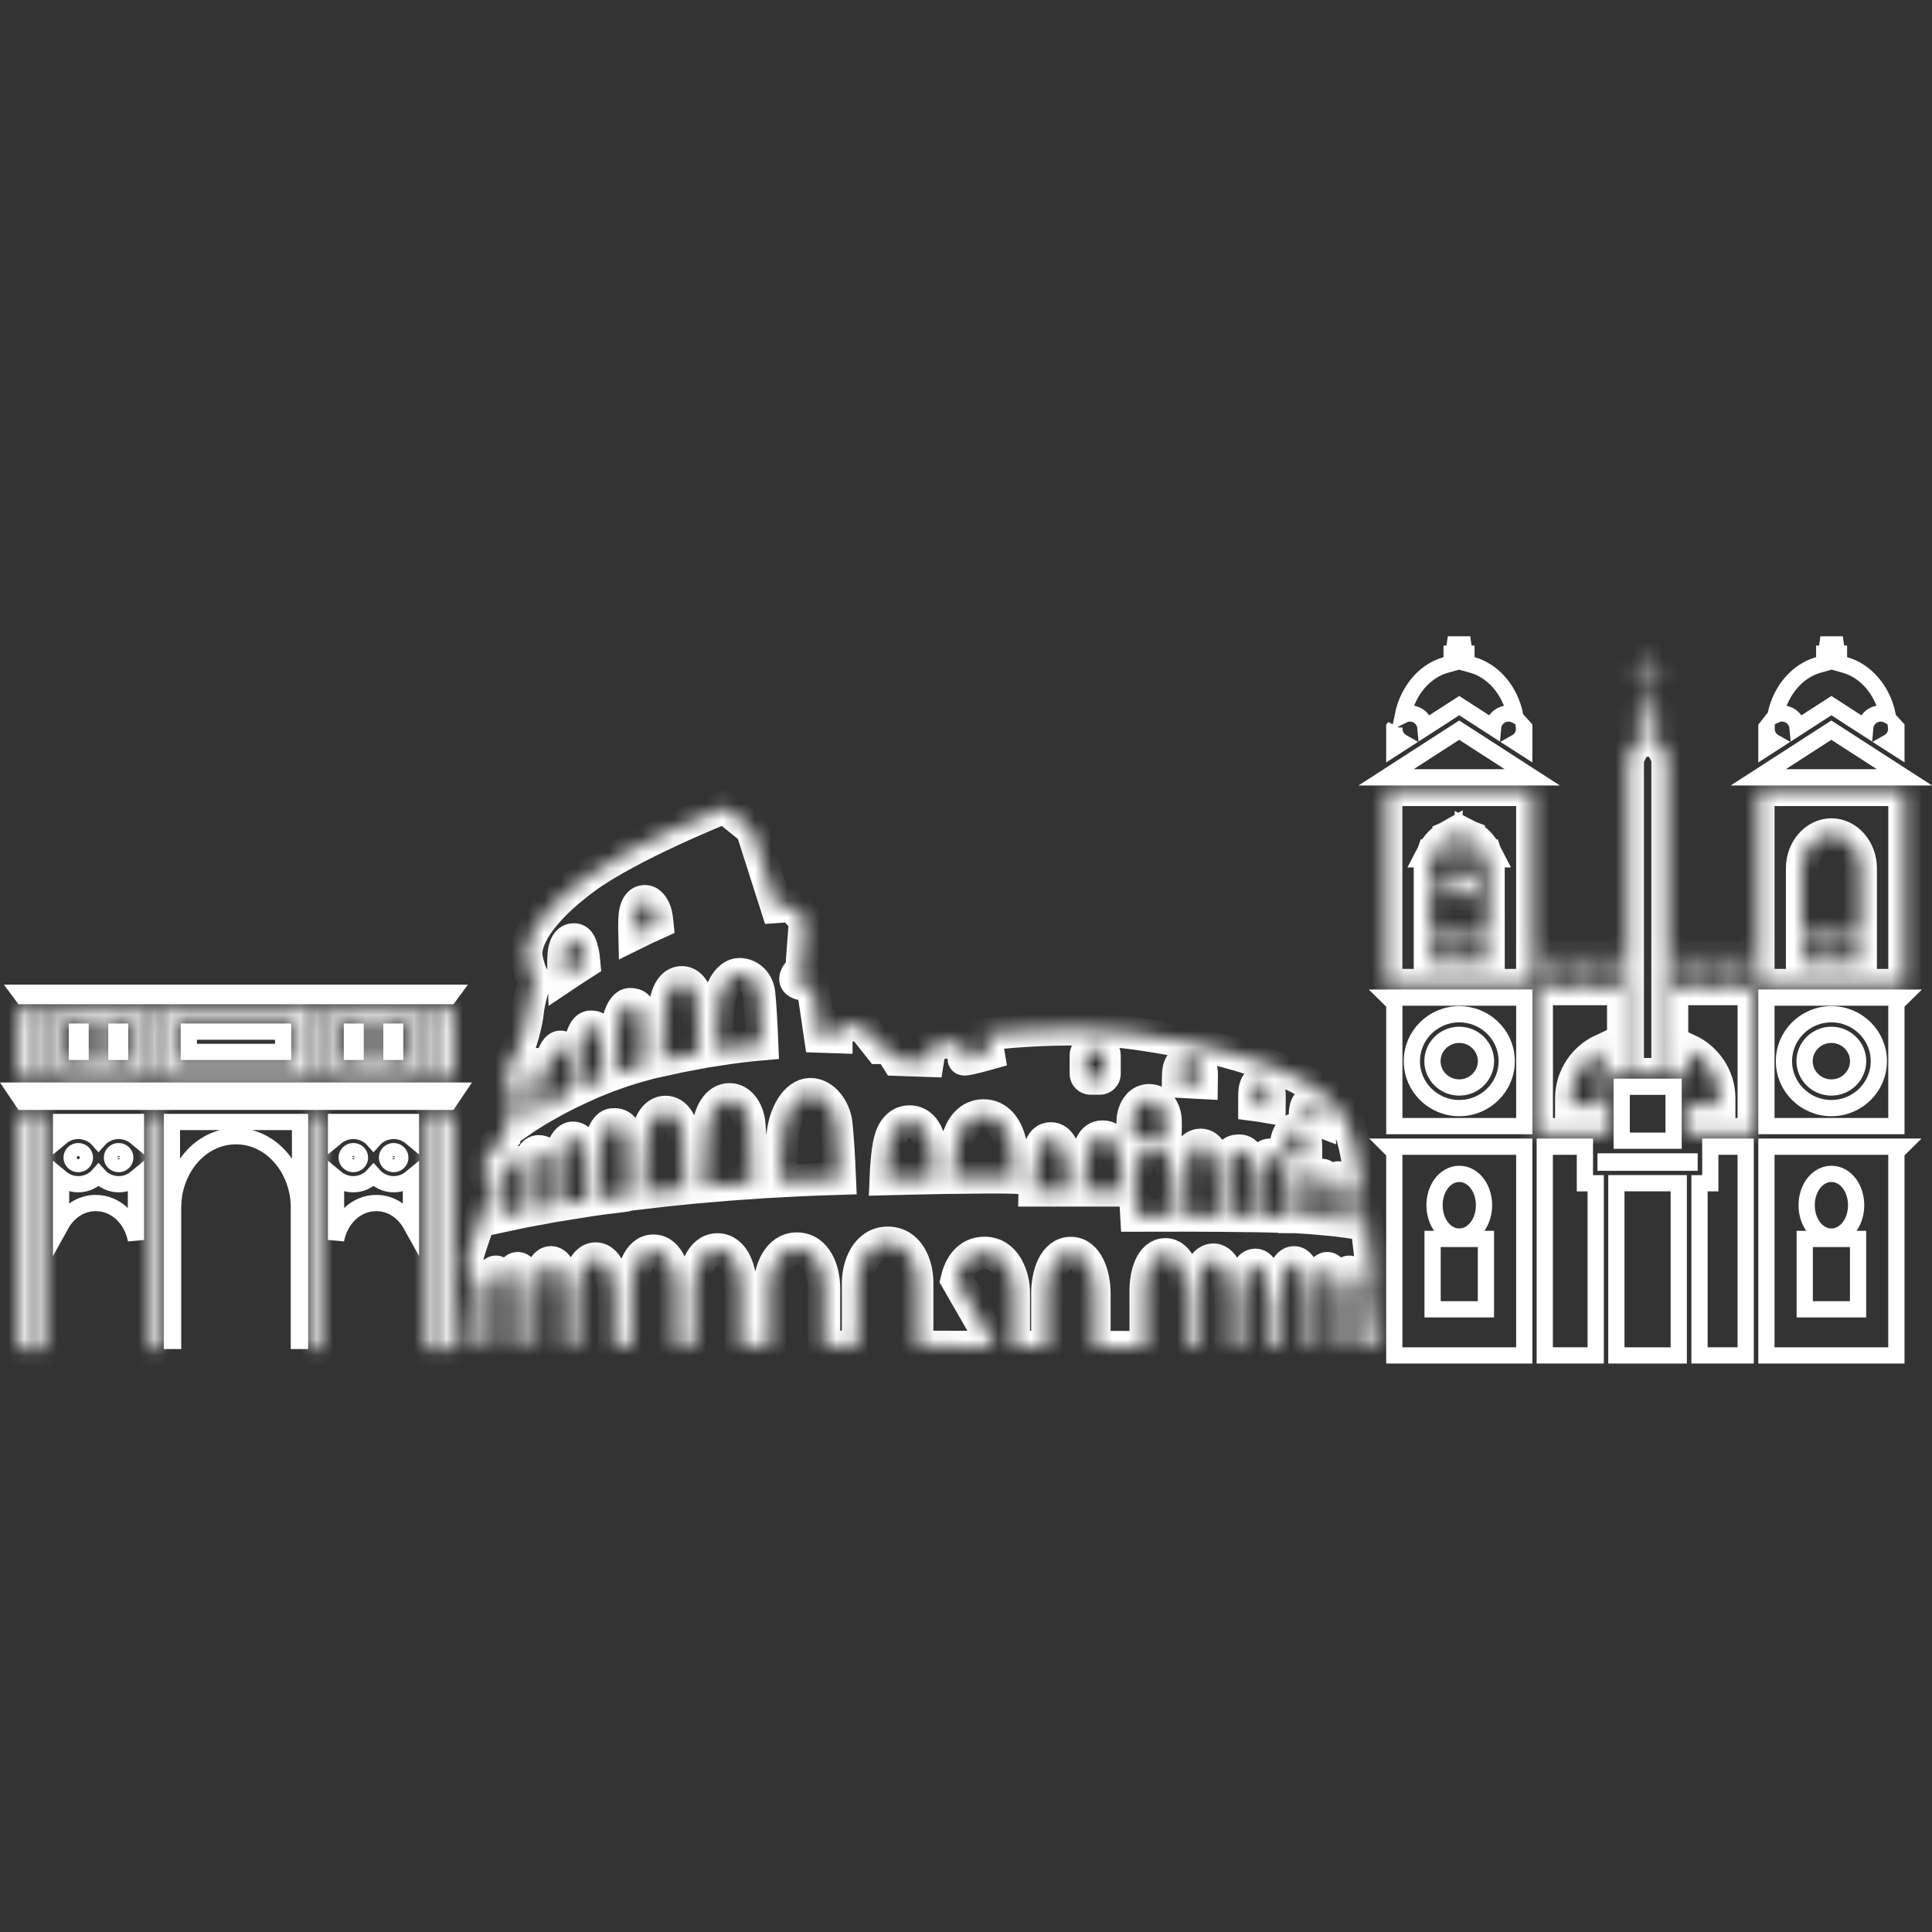 <svg width="119" height="119" viewBox="0 0 119 119" fill="none" xmlns="http://www.w3.org/2000/svg">
<rect x="0" y="0" width="119" height="119" fill="#333333" stroke="none"/>
<path d="M7.398 63.543V64.791H7.168V63.543H7.398Z" stroke="white"/>
<path d="M4.965 63.543V64.791H4.734V63.543H4.965Z" stroke="white"/>
<mask id="path-3-inside-1_3136_35442" fill="white">
<path d="M8.873 66.434V62.098H3.262V66.434H8.873ZM6.428 62.801H8.146V65.53H6.428V62.801ZM3.989 62.801H5.707V65.53H3.989V62.801Z"/>
</mask>
<path d="M8.873 66.434V67.434H9.873V66.434H8.873ZM8.873 62.098H9.873V61.098H8.873V62.098ZM3.262 62.098V61.098H2.262V62.098H3.262ZM3.262 66.434H2.262V67.434H3.262V66.434ZM6.428 62.801V61.801H5.428V62.801H6.428ZM8.146 62.801H9.146V61.801H8.146V62.801ZM8.146 65.53V66.53H9.146V65.53H8.146ZM6.428 65.53H5.428V66.53H6.428V65.53ZM3.989 62.801V61.801H2.989V62.801H3.989ZM5.707 62.801H6.707V61.801H5.707V62.801ZM5.707 65.53V66.53H6.707V65.53H5.707ZM3.989 65.53H2.989V66.53H3.989V65.53ZM8.873 66.434H9.873V62.098H8.873H7.873V66.434H8.873ZM8.873 62.098V61.098H3.262V62.098V63.098H8.873V62.098ZM3.262 62.098H2.262V66.434H3.262H4.262V62.098H3.262ZM3.262 66.434V67.434H8.873V66.434V65.434H3.262V66.434ZM6.428 62.801V63.801H8.146V62.801V61.801H6.428V62.801ZM8.146 62.801H7.146V65.53H8.146H9.146V62.801H8.146ZM8.146 65.53V64.53H6.428V65.53V66.53H8.146V65.53ZM6.428 65.53H7.428V62.801H6.428H5.428V65.53H6.428ZM3.989 62.801V63.801H5.707V62.801V61.801H3.989V62.801ZM5.707 62.801H4.707V65.53H5.707H6.707V62.801H5.707ZM5.707 65.53V64.53H3.989V65.53V66.53H5.707V65.53ZM3.989 65.53H4.989V62.801H3.989H2.989V65.53H3.989Z" fill="white" mask="url(#path-3-inside-1_3136_35442)"/>
<mask id="path-5-inside-2_3136_35442" fill="white">
<path d="M9.841 62.098H9.109V66.434H9.841V62.098Z"/>
</mask>
<path d="M9.109 62.098V61.098H8.109V62.098H9.109ZM9.841 62.098H10.841V61.098H9.841V62.098ZM9.841 66.434V67.434H10.841V66.434H9.841ZM9.109 66.434H8.109V67.434H9.109V66.434ZM9.109 62.098V63.098H9.841V62.098V61.098H9.109V62.098ZM9.841 62.098H8.841V66.434H9.841H10.841V62.098H9.841ZM9.841 66.434V65.434H9.109V66.434V67.434H9.841V66.434ZM9.109 66.434H10.109V62.098H9.109H8.109V66.434H9.109Z" fill="white" mask="url(#path-5-inside-2_3136_35442)"/>
<mask id="path-7-inside-3_3136_35442" fill="white">
<path d="M26.79 68.606H26.059V83.093H26.79V68.606Z"/>
</mask>
<path d="M26.059 68.606V67.606H25.059V68.606H26.059ZM26.79 68.606H27.79V67.606H26.79V68.606ZM26.79 83.093V84.093H27.79V83.093H26.79ZM26.059 83.093H25.059V84.093H26.059V83.093ZM26.059 68.606V69.606H26.79V68.606V67.606H26.059V68.606ZM26.79 68.606H25.79V83.093H26.79H27.79V68.606H26.79ZM26.79 83.093V82.093H26.059V83.093V84.093H26.79V83.093ZM26.059 83.093H27.059V68.606H26.059H25.059V83.093H26.059Z" fill="white" mask="url(#path-7-inside-3_3136_35442)"/>
<path d="M28.13 67.176L27.663 67.867H1.407L0.94 67.176H28.13Z" stroke="white"/>
<mask id="path-10-inside-4_3136_35442" fill="white">
<path d="M3.013 62.098H2.281V66.434H3.013V62.098Z"/>
</mask>
<path d="M2.281 62.098V61.098H1.281V62.098H2.281ZM3.013 62.098H4.013V61.098H3.013V62.098ZM3.013 66.434V67.434H4.013V66.434H3.013ZM2.281 66.434H1.281V67.434H2.281V66.434ZM2.281 62.098V63.098H3.013V62.098V61.098H2.281V62.098ZM3.013 62.098H2.013V66.434H3.013H4.013V62.098H3.013ZM3.013 66.434V65.434H2.281V66.434V67.434H3.013V66.434ZM2.281 66.434H3.281V62.098H2.281H1.281V66.434H2.281Z" fill="white" mask="url(#path-10-inside-4_3136_35442)"/>
<mask id="path-12-inside-5_3136_35442" fill="white">
<path d="M2.041 62.098H1.141V66.434H2.041V62.098Z"/>
</mask>
<path d="M1.141 62.098V61.098H0.141V62.098H1.141ZM2.041 62.098H3.041V61.098H2.041V62.098ZM2.041 66.434V67.434H3.041V66.434H2.041ZM1.141 66.434H0.141V67.434H1.141V66.434ZM1.141 62.098V63.098H2.041V62.098V61.098H1.141V62.098ZM2.041 62.098H1.041V66.434H2.041H3.041V62.098H2.041ZM2.041 66.434V65.434H1.141V66.434V67.434H2.041V66.434ZM1.141 66.434H2.141V62.098H1.141H0.141V66.434H1.141Z" fill="white" mask="url(#path-12-inside-5_3136_35442)"/>
<mask id="path-14-inside-6_3136_35442" fill="white">
<path d="M18.982 66.434V62.098H10.09V66.434H18.982ZM10.886 62.801H18.185V65.53H10.886V62.801Z"/>
</mask>
<path d="M18.982 66.434V67.434H19.982V66.434H18.982ZM18.982 62.098H19.982V61.098H18.982V62.098ZM10.09 62.098V61.098H9.09V62.098H10.09ZM10.09 66.434H9.09V67.434H10.09V66.434ZM10.886 62.801V61.801H9.886V62.801H10.886ZM18.185 62.801H19.185V61.801H18.185V62.801ZM18.185 65.53V66.53H19.185V65.53H18.185ZM10.886 65.53H9.886V66.53H10.886V65.53ZM18.982 66.434H19.982V62.098H18.982H17.982V66.434H18.982ZM18.982 62.098V61.098H10.09V62.098V63.098H18.982V62.098ZM10.09 62.098H9.09V66.434H10.09H11.09V62.098H10.09ZM10.09 66.434V67.434H18.982V66.434V65.434H10.09V66.434ZM10.886 62.801V63.801H18.185V62.801V61.801H10.886V62.801ZM18.185 62.801H17.185V65.53H18.185H19.185V62.801H18.185ZM18.185 65.53V64.53H10.886V65.53V66.53H18.185V65.53ZM10.886 65.53H11.886V62.801H10.886H9.886V65.53H10.886Z" fill="white" mask="url(#path-14-inside-6_3136_35442)"/>
<mask id="path-16-inside-7_3136_35442" fill="white">
<path d="M26.79 62.098H26.059V66.434H26.79V62.098Z"/>
</mask>
<path d="M26.059 62.098V61.098H25.059V62.098H26.059ZM26.79 62.098H27.79V61.098H26.79V62.098ZM26.79 66.434V67.434H27.79V66.434H26.79ZM26.059 66.434H25.059V67.434H26.059V66.434ZM26.059 62.098V63.098H26.79V62.098V61.098H26.059V62.098ZM26.79 62.098H25.79V66.434H26.79H27.79V62.098H26.79ZM26.79 66.434V65.434H26.059V66.434V67.434H26.79V66.434ZM26.059 66.434H27.059V62.098H26.059H25.059V66.434H26.059Z" fill="white" mask="url(#path-16-inside-7_3136_35442)"/>
<path d="M17.439 63.543V64.791H11.629V63.543H17.439Z" stroke="white"/>
<path d="M24.34 63.543V64.791H24.109V63.543H24.34Z" stroke="white"/>
<mask id="path-20-inside-8_3136_35442" fill="white">
<path d="M27.932 62.098H27.031V66.434H27.932V62.098Z"/>
</mask>
<path d="M27.031 62.098V61.098H26.031V62.098H27.031ZM27.932 62.098H28.932V61.098H27.932V62.098ZM27.932 66.434V67.434H28.932V66.434H27.932ZM27.031 66.434H26.031V67.434H27.031V66.434ZM27.031 62.098V63.098H27.932V62.098V61.098H27.031V62.098ZM27.932 62.098H26.932V66.434H27.932H28.932V62.098H27.932ZM27.932 66.434V65.434H27.031V66.434V67.434H27.932V66.434ZM27.031 66.434H28.031V62.098H27.031H26.031V66.434H27.031Z" fill="white" mask="url(#path-20-inside-8_3136_35442)"/>
<mask id="path-22-inside-9_3136_35442" fill="white">
<path d="M19.95 62.098H19.219V66.434H19.95V62.098Z"/>
</mask>
<path d="M19.219 62.098V61.098H18.219V62.098H19.219ZM19.95 62.098H20.95V61.098H19.95V62.098ZM19.95 66.434V67.434H20.95V66.434H19.95ZM19.219 66.434H18.219V67.434H19.219V66.434ZM19.219 62.098V63.098H19.95V62.098V61.098H19.219V62.098ZM19.95 62.098H18.95V66.434H19.95H20.95V62.098H19.95ZM19.95 66.434V65.434H19.219V66.434V67.434H19.95V66.434ZM19.219 66.434H20.219V62.098H19.219H18.219V66.434H19.219Z" fill="white" mask="url(#path-22-inside-9_3136_35442)"/>
<path d="M21.906 63.543V64.791H21.676V63.543H21.906Z" stroke="white"/>
<mask id="path-25-inside-10_3136_35442" fill="white">
<path d="M25.81 66.434V62.098H20.199V66.434H25.81ZM23.366 62.801H25.084V65.53H23.366V62.801ZM20.926 62.801H22.644V65.53H20.926V62.801Z"/>
</mask>
<path d="M25.81 66.434V67.434H26.81V66.434H25.81ZM25.81 62.098H26.81V61.098H25.81V62.098ZM20.199 62.098V61.098H19.199V62.098H20.199ZM20.199 66.434H19.199V67.434H20.199V66.434ZM23.366 62.801V61.801H22.366V62.801H23.366ZM25.084 62.801H26.084V61.801H25.084V62.801ZM25.084 65.53V66.53H26.084V65.53H25.084ZM23.366 65.53H22.366V66.53H23.366V65.53ZM20.926 62.801V61.801H19.926V62.801H20.926ZM22.644 62.801H23.644V61.801H22.644V62.801ZM22.644 65.53V66.53H23.644V65.53H22.644ZM20.926 65.53H19.926V66.53H20.926V65.53ZM25.81 66.434H26.81V62.098H25.81H24.81V66.434H25.81ZM25.81 62.098V61.098H20.199V62.098V63.098H25.81V62.098ZM20.199 62.098H19.199V66.434H20.199H21.199V62.098H20.199ZM20.199 66.434V67.434H25.81V66.434V65.434H20.199V66.434ZM23.366 62.801V63.801H25.084V62.801V61.801H23.366V62.801ZM25.084 62.801H24.084V65.53H25.084H26.084V62.801H25.084ZM25.084 65.53V64.53H23.366V65.53V66.53H25.084V65.53ZM23.366 65.53H24.366V62.801H23.366H22.366V65.53H23.366ZM20.926 62.801V63.801H22.644V62.801V61.801H20.926V62.801ZM22.644 62.801H21.644V65.53H22.644H23.644V62.801H22.644ZM22.644 65.53V64.53H20.926V65.53V66.53H22.644V65.53ZM20.926 65.53H21.926V62.801H20.926H19.926V65.53H20.926Z" fill="white" mask="url(#path-25-inside-10_3136_35442)"/>
<path d="M27.831 61.15L27.68 61.355H1.388L1.236 61.15H27.831Z" stroke="white"/>
<path d="M18.481 69.106V82.593H18.408V74.373C18.408 72.028 16.731 69.986 14.536 69.985C12.34 69.985 10.663 72.028 10.663 74.373V82.593H10.59V69.106H18.481Z" stroke="white"/>
<path d="M6.067 72.379C6.372 72.723 6.817 72.941 7.311 72.941C7.713 72.941 8.085 72.797 8.373 72.558V76.375C8.145 75.123 7.168 74.1 5.898 74.1C4.969 74.1 4.198 74.649 3.762 75.434V72.557C4.05 72.796 4.421 72.941 4.823 72.941C5.317 72.941 5.763 72.723 6.067 72.379ZM8.373 69.106V70.044C8.085 69.804 7.713 69.66 7.311 69.66C6.817 69.66 6.372 69.877 6.067 70.221C5.763 69.877 5.317 69.66 4.823 69.66C4.421 69.66 4.05 69.804 3.762 70.044V69.106H8.373Z" stroke="white"/>
<path d="M21.763 70.902C21.995 70.902 22.174 71.088 22.174 71.302L22.166 71.381C22.129 71.56 21.966 71.702 21.763 71.702C21.531 71.702 21.352 71.516 21.352 71.302C21.352 71.088 21.531 70.902 21.763 70.902Z" stroke="white"/>
<mask id="path-31-inside-11_3136_35442" fill="white">
<path d="M27.932 68.606H27.031V83.093H27.932V68.606Z"/>
</mask>
<path d="M27.031 68.606V67.606H26.031V68.606H27.031ZM27.932 68.606H28.932V67.606H27.932V68.606ZM27.932 83.093V84.093H28.932V83.093H27.932ZM27.031 83.093H26.031V84.093H27.031V83.093ZM27.031 68.606V69.606H27.932V68.606V67.606H27.031V68.606ZM27.932 68.606H26.932V83.093H27.932H28.932V68.606H27.932ZM27.932 83.093V82.093H27.031V83.093V84.093H27.932V83.093ZM27.031 83.093H28.031V68.606H27.031H26.031V83.093H27.031Z" fill="white" mask="url(#path-31-inside-11_3136_35442)"/>
<path d="M24.247 70.902C24.48 70.902 24.658 71.088 24.658 71.302L24.65 71.381C24.613 71.56 24.45 71.702 24.247 71.702C24.015 71.702 23.836 71.516 23.836 71.302C23.836 71.088 24.015 70.902 24.247 70.902Z" stroke="white"/>
<path d="M7.306 70.902C7.538 70.902 7.717 71.088 7.717 71.302L7.709 71.381C7.672 71.56 7.509 71.702 7.306 71.702C7.074 71.702 6.895 71.516 6.895 71.302C6.895 71.088 7.074 70.902 7.306 70.902Z" stroke="white"/>
<mask id="path-35-inside-12_3136_35442" fill="white">
<path d="M19.95 68.606H19.219V83.093H19.95V68.606Z"/>
</mask>
<path d="M19.219 68.606V67.606H18.219V68.606H19.219ZM19.95 68.606H20.95V67.606H19.95V68.606ZM19.95 83.093V84.093H20.95V83.093H19.95ZM19.219 83.093H18.219V84.093H19.219V83.093ZM19.219 68.606V69.606H19.95V68.606V67.606H19.219V68.606ZM19.95 68.606H18.95V83.093H19.95H20.95V68.606H19.95ZM19.95 83.093V82.093H19.219V83.093V84.093H19.95V83.093ZM19.219 83.093H20.219V68.606H19.219H18.219V83.093H19.219Z" fill="white" mask="url(#path-35-inside-12_3136_35442)"/>
<path d="M23.005 72.379C23.309 72.723 23.754 72.941 24.248 72.941C24.651 72.941 25.022 72.797 25.311 72.558V75.434C24.874 74.649 24.103 74.1 23.174 74.1C21.904 74.1 20.927 75.123 20.699 76.375V72.557C20.988 72.796 21.358 72.941 21.761 72.941C22.255 72.941 22.7 72.723 23.005 72.379ZM25.311 69.106V70.043C25.022 69.803 24.651 69.66 24.248 69.66C23.754 69.66 23.309 69.877 23.005 70.221C22.701 69.877 22.255 69.66 21.761 69.66C21.358 69.66 20.988 69.804 20.699 70.043V69.106H25.311Z" stroke="white"/>
<mask id="path-38-inside-13_3136_35442" fill="white">
<path d="M9.841 68.606H9.109V83.093H9.841V68.606Z"/>
</mask>
<path d="M9.109 68.606V67.606H8.109V68.606H9.109ZM9.841 68.606H10.841V67.606H9.841V68.606ZM9.841 83.093V84.093H10.841V83.093H9.841ZM9.109 83.093H8.109V84.093H9.109V83.093ZM9.109 68.606V69.606H9.841V68.606V67.606H9.109V68.606ZM9.841 68.606H8.841V83.093H9.841H10.841V68.606H9.841ZM9.841 83.093V82.093H9.109V83.093V84.093H9.841V83.093ZM9.109 83.093H10.109V68.606H9.109H8.109V83.093H9.109Z" fill="white" mask="url(#path-38-inside-13_3136_35442)"/>
<mask id="path-40-inside-14_3136_35442" fill="white">
<path d="M2.041 68.606H1.141V83.093H2.041V68.606Z"/>
</mask>
<path d="M1.141 68.606V67.606H0.141V68.606H1.141ZM2.041 68.606H3.041V67.606H2.041V68.606ZM2.041 83.093V84.093H3.041V83.093H2.041ZM1.141 83.093H0.141V84.093H1.141V83.093ZM1.141 68.606V69.606H2.041V68.606V67.606H1.141V68.606ZM2.041 68.606H1.041V83.093H2.041H3.041V68.606H2.041ZM2.041 83.093V82.093H1.141V83.093V84.093H2.041V83.093ZM1.141 83.093H2.141V68.606H1.141H0.141V83.093H1.141Z" fill="white" mask="url(#path-40-inside-14_3136_35442)"/>
<path d="M4.821 70.902C5.053 70.902 5.232 71.088 5.232 71.302C5.232 71.516 5.054 71.702 4.821 71.702C4.589 71.702 4.41 71.516 4.41 71.302C4.41 71.088 4.589 70.902 4.821 70.902Z" stroke="white"/>
<mask id="path-43-inside-15_3136_35442" fill="white">
<path d="M3.013 68.606H2.281V83.093H3.013V68.606Z"/>
</mask>
<path d="M2.281 68.606V67.606H1.281V68.606H2.281ZM3.013 68.606H4.013V67.606H3.013V68.606ZM3.013 83.093V84.093H4.013V83.093H3.013ZM2.281 83.093H1.281V84.093H2.281V83.093ZM2.281 68.606V69.606H3.013V68.606V67.606H2.281V68.606ZM3.013 68.606H2.013V83.093H3.013H4.013V68.606H3.013ZM3.013 83.093V82.093H2.281V83.093V84.093H3.013V83.093ZM2.281 83.093H3.281V68.606H2.281H1.281V83.093H2.281Z" fill="white" mask="url(#path-43-inside-15_3136_35442)"/>
<mask id="path-45-inside-16_3136_35442" fill="white">
<path d="M85.035 82.997C85.035 82.997 84.34 76.37 83.842 72.857C83.346 69.344 82.948 68.085 80.497 66.66C78.045 65.235 73.64 64.142 69.599 63.611C65.558 63.081 60.688 63.71 60.688 63.71L60.887 64.903C60.887 64.903 59.363 65.334 59.363 65.235C59.363 65.135 59.363 64.207 59.363 64.207C59.363 64.207 58.336 64.141 57.84 64.274C57.343 64.406 57.277 64.506 57.277 64.506L57.144 65.334L55.256 65.268L54.792 64.539H54.196L53.07 63.114L51.513 63.213V63.876L50.519 63.843L50.055 60.694C50.055 60.694 48.962 60.694 48.995 60.297C49.028 59.899 49.359 59.833 49.359 59.833L49.591 56.684L48.763 55.789L47.835 55.856L46.311 51.084L44.622 49.725C44.622 49.725 38.792 52.044 36.01 54.099C33.227 56.154 32.233 57.943 32.432 59.003C32.631 60.064 32.962 60.395 32.962 60.395C32.962 60.395 32.564 61.588 32.499 62.317C32.433 63.046 32.035 64.438 31.836 64.77C31.637 65.101 31.24 65.565 31.108 66.361C30.975 67.156 31.041 70.006 31.041 70.006C31.041 70.006 29.783 71.265 29.783 71.928C29.783 72.591 30.312 73.055 30.312 73.055C30.312 73.055 28.921 76.7 28.789 77.429C28.656 78.158 29.054 78.821 29.054 78.821L28.656 82.93L29.323 82.931C29.323 81.721 29.323 80.642 29.323 79.973C29.323 79.304 29.392 78.589 29.554 78.589C29.723 78.589 29.784 79.304 29.784 79.973C29.784 80.642 29.784 81.722 29.784 82.931L30.168 82.932C30.168 81.619 30.168 80.433 30.168 79.717C30.168 79.048 30.278 78.333 30.54 78.333C30.811 78.333 30.911 79.047 30.911 79.717C30.911 80.433 30.911 81.619 30.911 82.933L31.295 82.933C31.295 81.878 31.295 80.967 31.295 80.308C31.295 79.246 31.469 78.112 31.884 78.112C32.315 78.112 32.473 79.246 32.473 80.308C32.473 80.967 32.473 81.878 32.473 82.935L33.087 82.935C33.087 81.844 33.087 80.898 33.087 80.214C33.087 79.152 33.337 77.754 33.932 77.754C34.551 77.754 34.777 79.152 34.777 80.214C34.777 80.898 34.777 81.845 34.777 82.937L35.545 82.939C35.545 81.748 35.545 80.715 35.545 79.984C35.545 78.922 35.882 77.523 36.685 77.523C37.52 77.523 37.824 78.922 37.824 79.984C37.824 80.716 37.824 81.75 37.824 82.941L38.9 82.942C38.9 81.546 38.9 80.327 38.9 79.496C38.9 78.434 39.298 77.036 40.244 77.036C41.229 77.036 41.588 78.434 41.588 79.496C41.588 80.328 41.588 81.547 41.588 82.945L42.741 82.947C42.741 81.516 42.741 80.267 42.741 79.42C42.741 78.358 43.169 76.959 44.188 76.959C45.247 76.959 45.634 78.358 45.634 79.42C45.634 80.267 45.634 81.518 45.634 82.95L47.401 82.952C47.401 81.498 47.401 80.226 47.401 79.369C47.401 78.307 47.897 76.908 49.078 76.908C50.307 76.908 50.755 78.307 50.755 79.369C50.755 80.227 50.755 81.501 50.755 82.957L52.855 82.959C52.855 81.353 52.855 79.94 52.855 79.01C52.855 77.948 53.393 76.55 54.673 76.55C56.005 76.55 56.491 77.948 56.491 79.01C56.491 79.94 56.491 81.355 56.491 82.963L61.31 82.969L58.933 78.823C59.127 77.973 59.644 77.173 60.642 77.173C61.909 77.173 62.442 78.572 62.442 79.634C62.442 80.442 62.442 81.62 62.442 82.97L64.515 82.973C64.515 81.624 64.515 80.449 64.515 79.641C64.515 78.579 64.902 77.18 65.961 77.18C66.98 77.18 67.408 78.579 67.408 79.641C67.408 80.45 67.408 81.626 67.408 82.976L70.57 82.98C70.57 81.558 70.57 80.308 70.57 79.482C70.57 78.524 70.894 77.261 71.783 77.261C72.638 77.261 72.997 78.524 72.997 79.482C72.997 80.308 72.997 81.559 72.997 82.983L73.705 82.984C73.705 81.701 73.705 80.58 73.705 79.819C73.705 78.857 73.981 77.591 74.736 77.591C75.463 77.591 75.768 78.858 75.768 79.819C75.768 80.58 75.768 81.701 75.768 82.987L76.475 82.987C76.475 81.939 76.475 81.031 76.475 80.37C76.475 79.308 76.701 77.909 77.32 77.909C77.915 77.909 78.165 79.308 78.165 80.37C78.165 81.032 78.165 81.94 78.165 82.99L78.86 82.991C78.86 81.876 78.86 80.91 78.86 80.216C78.86 79.154 79.086 77.755 79.705 77.755C80.3 77.755 80.55 79.154 80.55 80.216C80.55 80.91 80.55 81.878 80.55 82.993L81.165 82.993C81.165 81.913 81.165 80.98 81.165 80.308C81.165 79.247 81.322 78.113 81.754 78.113C82.168 78.113 82.343 79.247 82.343 80.308C82.343 80.98 82.343 81.913 82.343 82.994L82.727 82.995C82.727 81.658 82.727 80.445 82.727 79.719C82.727 79.049 82.826 78.334 83.098 78.334C83.359 78.334 83.469 79.049 83.469 79.719C83.469 80.445 83.469 81.658 83.469 82.996L83.853 82.996C83.853 81.761 83.853 80.655 83.853 79.975C83.853 79.306 83.915 78.591 84.084 78.591C84.246 78.591 84.314 79.305 84.314 79.975C84.314 80.655 84.314 81.761 84.314 82.997L85.035 82.997ZM31.934 74.68C31.513 74.764 31.152 74.841 30.853 74.908C30.851 74.106 30.853 73.25 30.867 72.801C30.895 71.929 31.103 71.484 31.397 71.484C31.69 71.484 31.904 71.705 31.921 72.295C31.94 72.907 31.937 73.831 31.934 74.68ZM31.559 69.393C31.556 68.882 31.55 67.766 31.564 67.323C31.581 66.809 31.703 66.546 31.877 66.546C32.05 66.546 32.184 66.843 32.185 67.024C32.191 67.52 32.192 68.365 32.192 68.963C31.956 69.119 31.744 69.263 31.559 69.393ZM39.141 56.138C39.224 55.802 39.373 55.511 39.727 55.511C40.082 55.511 40.313 55.952 40.4 56.288C40.436 56.43 40.464 56.635 40.485 56.846C40.08 57.028 39.589 57.256 39.081 57.508C39.069 57.033 39.071 56.425 39.141 56.138ZM34.769 58.491C34.852 58.155 35 57.864 35.355 57.864C35.709 57.864 35.8 58.291 35.887 58.627C35.93 58.795 35.961 59.052 35.983 59.301C35.496 59.612 35.051 59.904 34.718 60.128C34.699 59.644 34.684 58.835 34.769 58.491ZM32.69 66.544C32.724 65.757 32.918 65.547 33.119 65.547C33.32 65.547 33.469 65.632 33.485 66.113C33.5 66.531 33.517 67.458 33.53 68.141C33.238 68.309 32.965 68.473 32.713 68.63C32.697 68.046 32.672 66.968 32.69 66.544ZM32.554 74.559C32.537 73.751 32.524 72.826 32.542 72.384C32.591 71.225 32.878 70.916 33.174 70.916C33.47 70.916 33.69 71.04 33.714 71.749C33.732 72.286 33.755 73.394 33.772 74.336C33.329 74.414 32.924 74.488 32.554 74.559ZM33.869 67.949C33.885 67.17 33.913 66.17 33.957 65.508C33.982 65.136 34.228 64.495 34.496 64.481C34.818 64.465 34.973 64.834 34.984 65.095C35.005 65.581 35.025 66.511 35.04 67.333C34.625 67.539 34.233 67.746 33.869 67.949ZM34.474 74.215C34.467 73.279 34.436 72.26 34.493 71.542C34.554 70.769 34.879 70.101 35.258 70.082C35.717 70.058 35.937 70.582 35.953 70.953C35.98 71.612 36.008 72.841 36.029 73.967C35.474 74.051 34.956 74.135 34.474 74.215ZM35.55 67.087C35.59 66.129 35.647 65.062 35.713 64.523C35.795 63.851 36.008 63.274 36.343 63.244C36.682 63.214 36.939 63.363 37.005 63.926C37.071 64.484 37.083 65.478 37.075 66.429C36.54 66.639 36.03 66.861 35.55 67.087ZM38.711 73.594C38.53 73.665 37.229 73.79 36.789 73.854C36.824 72.724 36.821 71.568 36.898 70.941C37.007 70.058 37.287 69.299 37.727 69.26C38.173 69.219 38.51 69.416 38.597 70.157C38.684 70.891 38.72 72.343 38.711 73.594ZM39.571 65.595C39.008 65.749 38.463 65.92 37.94 66.105C37.946 65.096 37.965 64.015 38.015 63.346C38.065 62.683 38.396 61.852 38.794 61.852C39.193 61.852 39.456 61.988 39.522 62.833C39.571 63.45 39.579 64.535 39.571 65.595ZM39.809 73.454C39.757 73.46 39.708 73.466 39.656 73.472C39.703 72.247 39.755 71.121 39.807 70.415C39.901 69.157 40.372 68.491 40.996 68.491C41.621 68.491 41.984 69.188 42.04 69.795C42.118 70.647 42.155 71.894 42.171 73.195C41.394 73.272 40.604 73.358 39.809 73.454ZM40.798 65.294C40.843 64.064 40.894 62.901 40.946 62.203C41.029 61.093 41.444 60.505 41.996 60.505C42.548 60.505 42.868 61.12 42.917 61.656C42.99 62.449 43.023 63.628 43.035 64.842C42.342 64.968 41.594 65.117 40.798 65.294ZM43.395 73.081C43.446 71.823 43.5 70.687 43.555 69.948C43.664 68.487 44.21 67.713 44.937 67.713C45.663 67.713 46.084 68.522 46.149 69.228C46.233 70.148 46.277 71.463 46.297 72.856C45.382 72.917 44.407 72.991 43.395 73.081ZM44.072 64.668C44.129 63.605 44.188 62.64 44.242 61.971C44.325 60.96 44.873 60.007 45.54 60.007C46.207 60.007 46.685 60.544 46.753 61.191C46.831 61.937 46.893 63.073 46.943 64.313C46.157 64.38 45.197 64.491 44.072 64.668ZM48.022 72.751C48.083 71.662 48.146 70.687 48.204 69.972C48.313 68.647 49.032 67.397 49.906 67.397C50.781 67.397 51.419 68.369 51.508 69.219C51.6 70.104 51.667 71.191 51.726 72.593C50.904 72.617 49.609 72.663 48.022 72.751ZM54.557 72.622C54.578 72.08 54.64 70.965 54.812 70.266C54.969 69.634 55.358 69.082 56.025 69.082C56.692 69.082 57.076 69.636 57.237 70.266C57.385 70.841 57.457 71.963 57.486 72.554C56.373 72.575 55.325 72.602 54.557 72.622ZM62.444 72.526C61.479 72.503 60.083 72.512 58.671 72.533C58.72 71.802 58.808 70.917 58.964 70.287C59.172 69.443 59.692 68.706 60.583 68.706C61.473 68.706 61.985 69.445 62.201 70.287C62.342 70.835 62.431 71.759 62.485 72.53C62.47 72.529 62.459 72.526 62.444 72.526ZM65.777 73.321H63.724C63.729 72.75 63.757 72.157 63.836 71.697C63.979 70.853 64.123 70.128 64.708 70.12C65.321 70.112 65.552 70.854 65.701 71.696C65.773 72.103 65.787 72.716 65.777 73.321ZM66.883 64.992C66.883 64.834 67.011 64.705 67.17 64.705H67.744C67.903 64.705 68.031 64.834 68.031 64.992V66.141C68.031 66.299 67.903 66.428 67.744 66.428H67.17C67.011 66.428 66.883 66.299 66.883 66.141V64.992ZM69.129 73.321H66.771C66.773 72.717 66.804 72.077 66.9 71.586C67.065 70.743 67.23 70.018 67.903 70.01C68.607 70.002 68.874 70.743 69.045 71.585C69.133 72.017 69.145 72.682 69.129 73.321ZM69.82 68.675C69.944 68.192 70.253 67.77 70.783 67.77C71.313 67.77 71.618 68.193 71.747 68.675C71.83 68.989 71.78 69.557 71.783 69.985C71.775 69.984 70.589 69.973 69.748 69.985C69.778 69.567 69.727 69.036 69.82 68.675ZM69.993 74.865C69.941 74.037 69.897 72.804 70.018 71.951C70.14 71.1 70.388 70.57 71.06 70.562C71.765 70.554 72.031 71.296 72.203 72.138C72.338 72.803 72.382 74.028 72.397 74.861C71.347 74.86 70.478 74.863 69.993 74.865ZM72.567 66.611C72.572 66.349 72.558 66.061 72.612 65.85C72.701 65.507 72.921 65.208 73.297 65.208C73.674 65.208 73.891 65.508 73.982 65.85C74.036 66.052 74.012 66.399 74.009 66.688C73.559 66.661 73.026 66.633 72.567 66.611ZM73.068 74.861C73.024 74.033 72.984 72.774 73.087 71.907C73.189 71.056 73.395 70.526 73.956 70.518C74.544 70.51 74.765 71.251 74.908 72.094C75.023 72.773 75.06 74.036 75.071 74.869C74.385 74.864 73.705 74.862 73.068 74.861ZM80.404 68.349C80.46 68.064 80.602 67.814 80.844 67.814C81.087 67.814 81.226 68.064 81.285 68.349C81.319 68.513 81.305 68.793 81.303 69.031C81.057 68.936 80.75 68.83 80.377 68.718C80.378 68.584 80.383 68.454 80.404 68.349ZM75.685 74.874C75.663 73.986 75.639 72.79 75.639 71.973C75.639 71.118 75.838 70.879 76.321 70.872C76.826 70.863 77.051 71.441 77.174 72.283C77.263 72.893 77.286 74.029 77.29 74.893C76.772 74.884 76.231 74.878 75.685 74.874ZM77.263 68.053C77.263 67.708 77.261 67.26 77.29 67.112C77.347 66.826 77.489 66.577 77.731 66.577C77.973 66.577 78.113 66.827 78.171 67.112C78.202 67.26 78.193 67.838 78.19 68.196C77.846 68.135 77.532 68.088 77.263 68.053ZM77.751 74.9C77.733 74.042 77.715 72.968 77.715 72.216C77.715 71.361 77.892 71.122 78.321 71.115C78.771 71.106 78.971 71.684 79.08 72.526C79.153 73.09 79.176 74.103 79.182 74.935C78.751 74.921 78.267 74.91 77.751 74.9ZM79.206 71.289C79.223 70.962 79.192 70.548 79.248 70.266C79.323 69.889 79.51 69.56 79.83 69.56C80.15 69.56 80.335 69.89 80.412 70.266C80.463 70.512 80.433 70.954 80.435 71.289C80.43 71.288 79.713 71.279 79.206 71.289ZM79.735 74.956C79.729 74.956 79.723 74.955 79.717 74.955C79.709 74.296 79.702 73.603 79.702 73.074C79.702 72.237 79.823 72.003 80.117 71.996C80.425 71.987 80.562 72.553 80.636 73.377C80.672 73.772 80.69 74.391 80.699 75.009C80.395 74.989 80.075 74.971 79.735 74.956ZM81.103 75.039C81.098 74.464 81.094 73.88 81.094 73.422C81.094 72.606 81.191 72.379 81.427 72.371C81.674 72.363 81.783 72.914 81.843 73.717C81.868 74.059 81.883 74.574 81.891 75.109C81.645 75.084 81.382 75.061 81.103 75.039ZM82.162 75.136C82.157 74.572 82.153 73.998 82.153 73.548C82.153 72.754 82.235 72.533 82.431 72.526C82.637 72.518 82.729 73.054 82.779 73.835C82.8 74.174 82.813 74.687 82.819 75.216C82.618 75.189 82.4 75.162 82.162 75.136ZM83.031 75.244C83.028 74.75 83.026 74.26 83.026 73.866C83.026 73.083 83.095 72.865 83.263 72.857C83.439 72.85 83.517 73.378 83.56 74.149C83.576 74.444 83.586 74.874 83.592 75.329C83.428 75.302 83.242 75.273 83.031 75.244Z"/>
</mask>
<path d="M85.035 82.997C85.035 82.997 84.34 76.37 83.842 72.857C83.346 69.344 82.948 68.085 80.497 66.66C78.045 65.235 73.64 64.142 69.599 63.611C65.558 63.081 60.688 63.71 60.688 63.71L60.887 64.903C60.887 64.903 59.363 65.334 59.363 65.235C59.363 65.135 59.363 64.207 59.363 64.207C59.363 64.207 58.336 64.141 57.84 64.274C57.343 64.406 57.277 64.506 57.277 64.506L57.144 65.334L55.256 65.268L54.792 64.539H54.196L53.07 63.114L51.513 63.213V63.876L50.519 63.843L50.055 60.694C50.055 60.694 48.962 60.694 48.995 60.297C49.028 59.899 49.359 59.833 49.359 59.833L49.591 56.684L48.763 55.789L47.835 55.856L46.311 51.084L44.622 49.725C44.622 49.725 38.792 52.044 36.01 54.099C33.227 56.154 32.233 57.943 32.432 59.003C32.631 60.064 32.962 60.395 32.962 60.395C32.962 60.395 32.564 61.588 32.499 62.317C32.433 63.046 32.035 64.438 31.836 64.77C31.637 65.101 31.24 65.565 31.108 66.361C30.975 67.156 31.041 70.006 31.041 70.006C31.041 70.006 29.783 71.265 29.783 71.928C29.783 72.591 30.312 73.055 30.312 73.055C30.312 73.055 28.921 76.7 28.789 77.429C28.656 78.158 29.054 78.821 29.054 78.821L28.656 82.93L29.323 82.931C29.323 81.721 29.323 80.642 29.323 79.973C29.323 79.304 29.392 78.589 29.554 78.589C29.723 78.589 29.784 79.304 29.784 79.973C29.784 80.642 29.784 81.722 29.784 82.931L30.168 82.932C30.168 81.619 30.168 80.433 30.168 79.717C30.168 79.048 30.278 78.333 30.54 78.333C30.811 78.333 30.911 79.047 30.911 79.717C30.911 80.433 30.911 81.619 30.911 82.933L31.295 82.933C31.295 81.878 31.295 80.967 31.295 80.308C31.295 79.246 31.469 78.112 31.884 78.112C32.315 78.112 32.473 79.246 32.473 80.308C32.473 80.967 32.473 81.878 32.473 82.935L33.087 82.935C33.087 81.844 33.087 80.898 33.087 80.214C33.087 79.152 33.337 77.754 33.932 77.754C34.551 77.754 34.777 79.152 34.777 80.214C34.777 80.898 34.777 81.845 34.777 82.937L35.545 82.939C35.545 81.748 35.545 80.715 35.545 79.984C35.545 78.922 35.882 77.523 36.685 77.523C37.52 77.523 37.824 78.922 37.824 79.984C37.824 80.716 37.824 81.75 37.824 82.941L38.9 82.942C38.9 81.546 38.9 80.327 38.9 79.496C38.9 78.434 39.298 77.036 40.244 77.036C41.229 77.036 41.588 78.434 41.588 79.496C41.588 80.328 41.588 81.547 41.588 82.945L42.741 82.947C42.741 81.516 42.741 80.267 42.741 79.42C42.741 78.358 43.169 76.959 44.188 76.959C45.247 76.959 45.634 78.358 45.634 79.42C45.634 80.267 45.634 81.518 45.634 82.95L47.401 82.952C47.401 81.498 47.401 80.226 47.401 79.369C47.401 78.307 47.897 76.908 49.078 76.908C50.307 76.908 50.755 78.307 50.755 79.369C50.755 80.227 50.755 81.501 50.755 82.957L52.855 82.959C52.855 81.353 52.855 79.94 52.855 79.01C52.855 77.948 53.393 76.55 54.673 76.55C56.005 76.55 56.491 77.948 56.491 79.01C56.491 79.94 56.491 81.355 56.491 82.963L61.31 82.969L58.933 78.823C59.127 77.973 59.644 77.173 60.642 77.173C61.909 77.173 62.442 78.572 62.442 79.634C62.442 80.442 62.442 81.62 62.442 82.97L64.515 82.973C64.515 81.624 64.515 80.449 64.515 79.641C64.515 78.579 64.902 77.18 65.961 77.18C66.98 77.18 67.408 78.579 67.408 79.641C67.408 80.45 67.408 81.626 67.408 82.976L70.57 82.98C70.57 81.558 70.57 80.308 70.57 79.482C70.57 78.524 70.894 77.261 71.783 77.261C72.638 77.261 72.997 78.524 72.997 79.482C72.997 80.308 72.997 81.559 72.997 82.983L73.705 82.984C73.705 81.701 73.705 80.58 73.705 79.819C73.705 78.857 73.981 77.591 74.736 77.591C75.463 77.591 75.768 78.858 75.768 79.819C75.768 80.58 75.768 81.701 75.768 82.987L76.475 82.987C76.475 81.939 76.475 81.031 76.475 80.37C76.475 79.308 76.701 77.909 77.32 77.909C77.915 77.909 78.165 79.308 78.165 80.37C78.165 81.032 78.165 81.94 78.165 82.99L78.86 82.991C78.86 81.876 78.86 80.91 78.86 80.216C78.86 79.154 79.086 77.755 79.705 77.755C80.3 77.755 80.55 79.154 80.55 80.216C80.55 80.91 80.55 81.878 80.55 82.993L81.165 82.993C81.165 81.913 81.165 80.98 81.165 80.308C81.165 79.247 81.322 78.113 81.754 78.113C82.168 78.113 82.343 79.247 82.343 80.308C82.343 80.98 82.343 81.913 82.343 82.994L82.727 82.995C82.727 81.658 82.727 80.445 82.727 79.719C82.727 79.049 82.826 78.334 83.098 78.334C83.359 78.334 83.469 79.049 83.469 79.719C83.469 80.445 83.469 81.658 83.469 82.996L83.853 82.996C83.853 81.761 83.853 80.655 83.853 79.975C83.853 79.306 83.915 78.591 84.084 78.591C84.246 78.591 84.314 79.305 84.314 79.975C84.314 80.655 84.314 81.761 84.314 82.997L85.035 82.997ZM31.934 74.68C31.513 74.764 31.152 74.841 30.853 74.908C30.851 74.106 30.853 73.25 30.867 72.801C30.895 71.929 31.103 71.484 31.397 71.484C31.69 71.484 31.904 71.705 31.921 72.295C31.94 72.907 31.937 73.831 31.934 74.68ZM31.559 69.393C31.556 68.882 31.55 67.766 31.564 67.323C31.581 66.809 31.703 66.546 31.877 66.546C32.05 66.546 32.184 66.843 32.185 67.024C32.191 67.52 32.192 68.365 32.192 68.963C31.956 69.119 31.744 69.263 31.559 69.393ZM39.141 56.138C39.224 55.802 39.373 55.511 39.727 55.511C40.082 55.511 40.313 55.952 40.4 56.288C40.436 56.43 40.464 56.635 40.485 56.846C40.08 57.028 39.589 57.256 39.081 57.508C39.069 57.033 39.071 56.425 39.141 56.138ZM34.769 58.491C34.852 58.155 35 57.864 35.355 57.864C35.709 57.864 35.8 58.291 35.887 58.627C35.93 58.795 35.961 59.052 35.983 59.301C35.496 59.612 35.051 59.904 34.718 60.128C34.699 59.644 34.684 58.835 34.769 58.491ZM32.69 66.544C32.724 65.757 32.918 65.547 33.119 65.547C33.32 65.547 33.469 65.632 33.485 66.113C33.5 66.531 33.517 67.458 33.53 68.141C33.238 68.309 32.965 68.473 32.713 68.63C32.697 68.046 32.672 66.968 32.69 66.544ZM32.554 74.559C32.537 73.751 32.524 72.826 32.542 72.384C32.591 71.225 32.878 70.916 33.174 70.916C33.47 70.916 33.69 71.04 33.714 71.749C33.732 72.286 33.755 73.394 33.772 74.336C33.329 74.414 32.924 74.488 32.554 74.559ZM33.869 67.949C33.885 67.17 33.913 66.17 33.957 65.508C33.982 65.136 34.228 64.495 34.496 64.481C34.818 64.465 34.973 64.834 34.984 65.095C35.005 65.581 35.025 66.511 35.04 67.333C34.625 67.539 34.233 67.746 33.869 67.949ZM34.474 74.215C34.467 73.279 34.436 72.26 34.493 71.542C34.554 70.769 34.879 70.101 35.258 70.082C35.717 70.058 35.937 70.582 35.953 70.953C35.98 71.612 36.008 72.841 36.029 73.967C35.474 74.051 34.956 74.135 34.474 74.215ZM35.55 67.087C35.59 66.129 35.647 65.062 35.713 64.523C35.795 63.851 36.008 63.274 36.343 63.244C36.682 63.214 36.939 63.363 37.005 63.926C37.071 64.484 37.083 65.478 37.075 66.429C36.54 66.639 36.03 66.861 35.55 67.087ZM38.711 73.594C38.53 73.665 37.229 73.79 36.789 73.854C36.824 72.724 36.821 71.568 36.898 70.941C37.007 70.058 37.287 69.299 37.727 69.26C38.173 69.219 38.51 69.416 38.597 70.157C38.684 70.891 38.72 72.343 38.711 73.594ZM39.571 65.595C39.008 65.749 38.463 65.92 37.94 66.105C37.946 65.096 37.965 64.015 38.015 63.346C38.065 62.683 38.396 61.852 38.794 61.852C39.193 61.852 39.456 61.988 39.522 62.833C39.571 63.45 39.579 64.535 39.571 65.595ZM39.809 73.454C39.757 73.46 39.708 73.466 39.656 73.472C39.703 72.247 39.755 71.121 39.807 70.415C39.901 69.157 40.372 68.491 40.996 68.491C41.621 68.491 41.984 69.188 42.04 69.795C42.118 70.647 42.155 71.894 42.171 73.195C41.394 73.272 40.604 73.358 39.809 73.454ZM40.798 65.294C40.843 64.064 40.894 62.901 40.946 62.203C41.029 61.093 41.444 60.505 41.996 60.505C42.548 60.505 42.868 61.12 42.917 61.656C42.99 62.449 43.023 63.628 43.035 64.842C42.342 64.968 41.594 65.117 40.798 65.294ZM43.395 73.081C43.446 71.823 43.5 70.687 43.555 69.948C43.664 68.487 44.21 67.713 44.937 67.713C45.663 67.713 46.084 68.522 46.149 69.228C46.233 70.148 46.277 71.463 46.297 72.856C45.382 72.917 44.407 72.991 43.395 73.081ZM44.072 64.668C44.129 63.605 44.188 62.64 44.242 61.971C44.325 60.96 44.873 60.007 45.54 60.007C46.207 60.007 46.685 60.544 46.753 61.191C46.831 61.937 46.893 63.073 46.943 64.313C46.157 64.38 45.197 64.491 44.072 64.668ZM48.022 72.751C48.083 71.662 48.146 70.687 48.204 69.972C48.313 68.647 49.032 67.397 49.906 67.397C50.781 67.397 51.419 68.369 51.508 69.219C51.6 70.104 51.667 71.191 51.726 72.593C50.904 72.617 49.609 72.663 48.022 72.751ZM54.557 72.622C54.578 72.08 54.64 70.965 54.812 70.266C54.969 69.634 55.358 69.082 56.025 69.082C56.692 69.082 57.076 69.636 57.237 70.266C57.385 70.841 57.457 71.963 57.486 72.554C56.373 72.575 55.325 72.602 54.557 72.622ZM62.444 72.526C61.479 72.503 60.083 72.512 58.671 72.533C58.72 71.802 58.808 70.917 58.964 70.287C59.172 69.443 59.692 68.706 60.583 68.706C61.473 68.706 61.985 69.445 62.201 70.287C62.342 70.835 62.431 71.759 62.485 72.53C62.47 72.529 62.459 72.526 62.444 72.526ZM65.777 73.321H63.724C63.729 72.75 63.757 72.157 63.836 71.697C63.979 70.853 64.123 70.128 64.708 70.12C65.321 70.112 65.552 70.854 65.701 71.696C65.773 72.103 65.787 72.716 65.777 73.321ZM66.883 64.992C66.883 64.834 67.011 64.705 67.17 64.705H67.744C67.903 64.705 68.031 64.834 68.031 64.992V66.141C68.031 66.299 67.903 66.428 67.744 66.428H67.17C67.011 66.428 66.883 66.299 66.883 66.141V64.992ZM69.129 73.321H66.771C66.773 72.717 66.804 72.077 66.9 71.586C67.065 70.743 67.23 70.018 67.903 70.01C68.607 70.002 68.874 70.743 69.045 71.585C69.133 72.017 69.145 72.682 69.129 73.321ZM69.82 68.675C69.944 68.192 70.253 67.77 70.783 67.77C71.313 67.77 71.618 68.193 71.747 68.675C71.83 68.989 71.78 69.557 71.783 69.985C71.775 69.984 70.589 69.973 69.748 69.985C69.778 69.567 69.727 69.036 69.82 68.675ZM69.993 74.865C69.941 74.037 69.897 72.804 70.018 71.951C70.14 71.1 70.388 70.57 71.06 70.562C71.765 70.554 72.031 71.296 72.203 72.138C72.338 72.803 72.382 74.028 72.397 74.861C71.347 74.86 70.478 74.863 69.993 74.865ZM72.567 66.611C72.572 66.349 72.558 66.061 72.612 65.85C72.701 65.507 72.921 65.208 73.297 65.208C73.674 65.208 73.891 65.508 73.982 65.85C74.036 66.052 74.012 66.399 74.009 66.688C73.559 66.661 73.026 66.633 72.567 66.611ZM73.068 74.861C73.024 74.033 72.984 72.774 73.087 71.907C73.189 71.056 73.395 70.526 73.956 70.518C74.544 70.51 74.765 71.251 74.908 72.094C75.023 72.773 75.06 74.036 75.071 74.869C74.385 74.864 73.705 74.862 73.068 74.861ZM80.404 68.349C80.46 68.064 80.602 67.814 80.844 67.814C81.087 67.814 81.226 68.064 81.285 68.349C81.319 68.513 81.305 68.793 81.303 69.031C81.057 68.936 80.75 68.83 80.377 68.718C80.378 68.584 80.383 68.454 80.404 68.349ZM75.685 74.874C75.663 73.986 75.639 72.79 75.639 71.973C75.639 71.118 75.838 70.879 76.321 70.872C76.826 70.863 77.051 71.441 77.174 72.283C77.263 72.893 77.286 74.029 77.29 74.893C76.772 74.884 76.231 74.878 75.685 74.874ZM77.263 68.053C77.263 67.708 77.261 67.26 77.29 67.112C77.347 66.826 77.489 66.577 77.731 66.577C77.973 66.577 78.113 66.827 78.171 67.112C78.202 67.26 78.193 67.838 78.19 68.196C77.846 68.135 77.532 68.088 77.263 68.053ZM77.751 74.9C77.733 74.042 77.715 72.968 77.715 72.216C77.715 71.361 77.892 71.122 78.321 71.115C78.771 71.106 78.971 71.684 79.08 72.526C79.153 73.09 79.176 74.103 79.182 74.935C78.751 74.921 78.267 74.91 77.751 74.9ZM79.206 71.289C79.223 70.962 79.192 70.548 79.248 70.266C79.323 69.889 79.51 69.56 79.83 69.56C80.15 69.56 80.335 69.89 80.412 70.266C80.463 70.512 80.433 70.954 80.435 71.289C80.43 71.288 79.713 71.279 79.206 71.289ZM79.735 74.956C79.729 74.956 79.723 74.955 79.717 74.955C79.709 74.296 79.702 73.603 79.702 73.074C79.702 72.237 79.823 72.003 80.117 71.996C80.425 71.987 80.562 72.553 80.636 73.377C80.672 73.772 80.69 74.391 80.699 75.009C80.395 74.989 80.075 74.971 79.735 74.956ZM81.103 75.039C81.098 74.464 81.094 73.88 81.094 73.422C81.094 72.606 81.191 72.379 81.427 72.371C81.674 72.363 81.783 72.914 81.843 73.717C81.868 74.059 81.883 74.574 81.891 75.109C81.645 75.084 81.382 75.061 81.103 75.039ZM82.162 75.136C82.157 74.572 82.153 73.998 82.153 73.548C82.153 72.754 82.235 72.533 82.431 72.526C82.637 72.518 82.729 73.054 82.779 73.835C82.8 74.174 82.813 74.687 82.819 75.216C82.618 75.189 82.4 75.162 82.162 75.136ZM83.031 75.244C83.028 74.75 83.026 74.26 83.026 73.866C83.026 73.083 83.095 72.865 83.263 72.857C83.439 72.85 83.517 73.378 83.56 74.149C83.576 74.444 83.586 74.874 83.592 75.329C83.428 75.302 83.242 75.273 83.031 75.244Z" stroke="white" stroke-width="2" mask="url(#path-45-inside-16_3136_35442)"/>
<path d="M94.379 47.879H85.376L89.877 44.974L94.379 47.879Z" stroke="white"/>
<path d="M85.895 44.797L85.891 44.895L85.895 44.993C85.928 45.309 86.115 45.576 86.378 45.723L85.879 46.045V44.81L85.897 44.788C85.896 44.791 85.896 44.794 85.895 44.797ZM93.885 44.81V46.045L93.384 45.723C93.674 45.561 93.872 45.254 93.872 44.895C93.872 44.859 93.869 44.823 93.865 44.788L93.885 44.81ZM89.413 39.761L89.177 39.692H90.559L90.323 39.761V40.855L90.688 40.957C91.952 41.313 92.999 42.49 93.322 44.037C93.227 43.992 93.123 43.962 93.014 43.951L92.917 43.946C92.425 43.947 92.011 44.32 91.967 44.808L90.152 43.637L89.882 43.462L89.61 43.637L87.795 44.808C87.753 44.352 87.39 43.996 86.941 43.951L86.845 43.946C86.689 43.946 86.541 43.984 86.41 44.051C86.73 42.497 87.78 41.315 89.048 40.957L89.413 40.855V39.761Z" stroke="white"/>
<path d="M89.879 63.74C90.737 63.74 91.436 64.385 91.519 65.197L91.528 65.361V65.362C91.528 66.25 90.793 66.983 89.879 66.983C88.965 66.983 88.231 66.25 88.231 65.362C88.231 64.475 88.964 63.74 89.879 63.74Z" stroke="white"/>
<path d="M88.24 80.645H91.525V76.311H88.24V80.645ZM89.883 72.304C89.397 72.304 89.005 72.58 88.753 72.932C88.501 73.285 88.36 73.747 88.359 74.234L88.366 74.416C88.397 74.836 88.532 75.229 88.753 75.538C89.005 75.89 89.397 76.166 89.883 76.166C90.369 76.166 90.762 75.89 91.014 75.538C91.266 75.185 91.406 74.722 91.406 74.234C91.406 73.747 91.266 73.285 91.014 72.932C90.762 72.579 90.369 72.304 89.883 72.304ZM85.88 70.955L85.731 70.809L85.55 70.629H93.886V83.485H85.88V70.955Z" stroke="white"/>
<path d="M89.884 62.471C88.278 62.471 86.962 63.761 86.962 65.361C86.962 66.962 88.278 68.253 89.884 68.253C91.489 68.253 92.806 66.962 92.806 65.361L92.803 65.212C92.724 63.681 91.439 62.471 89.884 62.471ZM85.882 61.796L85.732 61.648L85.53 61.449H85.882V61.447H93.887V69.361H85.882V61.796Z" stroke="white"/>
<path d="M117.302 47.879H108.299L112.8 44.974L117.302 47.879Z" stroke="white"/>
<path d="M108.817 44.797L108.812 44.895L108.817 44.993C108.85 45.309 109.037 45.576 109.3 45.723L108.801 46.045V44.81L108.818 44.788C108.818 44.791 108.818 44.794 108.817 44.797ZM116.807 44.81V46.045L116.306 45.723C116.595 45.561 116.794 45.254 116.794 44.895C116.794 44.859 116.791 44.823 116.787 44.788L116.807 44.81ZM112.362 39.761L112.127 39.692H113.508L113.272 39.761V40.855L113.637 40.957C114.905 41.314 115.953 42.497 116.273 44.051C116.17 43.998 116.056 43.963 115.936 43.951L115.839 43.946C115.347 43.947 114.933 44.32 114.889 44.808L113.074 43.637L112.804 43.462L112.532 43.637L110.717 44.808C110.675 44.352 110.312 43.996 109.863 43.951L109.767 43.946C109.623 43.946 109.486 43.979 109.362 44.036C109.686 42.489 110.733 41.313 111.998 40.957L112.362 40.855V39.761Z" stroke="white"/>
<path d="M112.801 63.74C113.715 63.74 114.45 64.475 114.45 65.362C114.45 66.25 113.715 66.983 112.801 66.983C111.887 66.983 111.153 66.25 111.152 65.362C111.152 64.475 111.886 63.74 112.801 63.74Z" stroke="white"/>
<path d="M117.137 70.629L116.955 70.809L116.806 70.955V83.485H108.801V70.629H117.137ZM111.161 80.645H114.446V76.311H111.161V80.645ZM112.804 72.304C112.318 72.304 111.926 72.58 111.674 72.932C111.421 73.285 111.28 73.747 111.28 74.234C111.28 74.722 111.421 75.185 111.674 75.538C111.926 75.89 112.318 76.166 112.804 76.166C113.29 76.166 113.683 75.89 113.935 75.538C114.187 75.185 114.327 74.722 114.327 74.234C114.327 73.747 114.187 73.285 113.935 72.932C113.683 72.579 113.289 72.304 112.804 72.304Z" stroke="white"/>
<path d="M116.807 61.447V61.449H117.157L116.955 61.648L116.807 61.796V69.361H108.801V61.447H116.807ZM112.804 62.471C111.198 62.471 109.882 63.761 109.882 65.361C109.882 66.962 111.198 68.253 112.804 68.253C114.409 68.253 115.726 66.962 115.726 65.361C115.725 63.761 114.409 62.471 112.804 62.471Z" stroke="white"/>
<mask id="path-56-inside-17_3136_35442" fill="white">
<path d="M107.555 59.151H108.302V60.678H117.308V48.649H108.302V58.929H102.714V46.692H102.731L102.181 45.611H101.798V44.233H102.366C102.3 43.877 101.989 43.6 101.599 43.557V41.192H102.435V40.985H101.599V40.203H101.39V40.985H100.554V41.192H101.39V43.557C101 43.6 100.689 43.877 100.622 44.233H101.191V45.611H100.807L100.269 46.67H100.258V58.929H94.385V48.649H85.379V60.678H94.384V59.151H95.121V60.916H94.652V69.862H99.115V66.17H99.984V60.925H100.049V59.151H100.257V66.163H102.713V59.151H103.31V60.916H102.986V66.17H103.856V69.862H108.024V60.916H107.555V59.151ZM111.001 57.43H111.314V59.326H111.001V57.43ZM114.045 57.43V59.326H113.513V57.43H114.045ZM113.362 59.326H112.831V57.43H113.362V59.326ZM112.68 59.326H112.148V57.43H112.68V59.326ZM111.997 59.326H111.465V57.43H111.997V59.326ZM114.196 59.326V57.43H114.608V59.326H114.196ZM112.805 51.404C113.797 51.404 114.608 52.34 114.608 53.483V57.161H111.001V53.483C111.001 52.34 111.813 51.404 112.805 51.404ZM89.174 57.43V59.326H88.642V57.43H89.174ZM89.324 57.43H89.856V59.326H89.324V57.43ZM90.007 57.43H90.539V59.326H90.007V57.43ZM90.69 57.43H91.222V59.326H90.69V57.43ZM88.078 57.161V53.483C88.078 53.206 88.127 52.941 88.213 52.698H89.093V53.815C88.941 53.864 88.809 53.975 88.758 54.128C88.729 54.215 88.735 54.301 88.743 54.391C88.752 54.489 88.771 54.606 88.71 54.693C88.657 54.77 88.501 54.823 88.499 54.925C88.497 55.019 88.623 55.071 88.699 55.091C88.852 55.132 89.011 55.142 89.169 55.14C89.32 55.137 89.475 55.13 89.621 55.091C89.698 55.071 89.823 55.019 89.822 54.925C89.82 54.823 89.664 54.77 89.61 54.693C89.546 54.602 89.567 54.472 89.581 54.369C89.616 54.107 89.471 53.897 89.227 53.813V52.698H90.466V53.823C90.313 53.872 90.181 53.983 90.13 54.136C90.101 54.223 90.107 54.309 90.115 54.399C90.124 54.498 90.143 54.615 90.082 54.702C90.029 54.778 89.873 54.831 89.871 54.933C89.869 55.027 89.995 55.079 90.071 55.099C90.224 55.14 90.384 55.15 90.541 55.148C90.692 55.145 90.847 55.138 90.994 55.099C91.07 55.079 91.195 55.027 91.194 54.933C91.192 54.831 91.036 54.778 90.982 54.702C90.918 54.61 90.939 54.48 90.953 54.377C90.988 54.115 90.843 53.906 90.599 53.822V52.698H91.548C91.635 52.941 91.683 53.206 91.683 53.483V57.161H88.078ZM91.432 52.429H90.601V51.579C90.949 51.755 91.24 52.055 91.432 52.429ZM90.466 51.519V52.428H89.228V51.549C89.431 51.456 89.651 51.404 89.882 51.404C90.087 51.404 90.283 51.446 90.466 51.519ZM89.094 51.618V52.429H88.331C88.511 52.08 88.776 51.797 89.094 51.618ZM88.078 57.43H88.491V59.326H88.078V57.43ZM91.372 59.326V57.43H91.685V59.326H91.372ZM99.898 59.151V60.916H99.367V59.151H99.898ZM98.534 59.151V60.916H98.002V59.151H98.534ZM97.851 59.151V60.916H97.32V59.151H97.851ZM97.169 59.151V60.916H96.638V59.151H97.169ZM96.487 59.151V60.916H95.955V59.151H96.487ZM95.273 59.151H95.804V60.916H95.273V59.151ZM98.712 68.09H96.784V67.646C96.784 66.331 97.577 65.193 98.712 64.665V68.09ZM98.684 60.916V59.151H99.216V60.916H98.684ZM107.404 59.151V60.916H106.873V59.151H107.404ZM106.722 59.151V60.916H106.19V59.151H106.722ZM106.039 59.151V60.916H105.508V59.151H106.039ZM105.357 59.151V60.916H104.826V59.151H105.357ZM104.674 59.151V60.916H104.143V59.151H104.674ZM103.461 60.916V59.151H103.992V60.916H103.461ZM105.892 68.09H103.965V64.665C105.1 65.193 105.892 66.331 105.892 67.646V68.09Z"/>
</mask>
<path d="M107.555 59.151H108.302V60.678H117.308V48.649H108.302V58.929H102.714V46.692H102.731L102.181 45.611H101.798V44.233H102.366C102.3 43.877 101.989 43.6 101.599 43.557V41.192H102.435V40.985H101.599V40.203H101.39V40.985H100.554V41.192H101.39V43.557C101 43.6 100.689 43.877 100.622 44.233H101.191V45.611H100.807L100.269 46.67H100.258V58.929H94.385V48.649H85.379V60.678H94.384V59.151H95.121V60.916H94.652V69.862H99.115V66.17H99.984V60.925H100.049V59.151H100.257V66.163H102.713V59.151H103.31V60.916H102.986V66.17H103.856V69.862H108.024V60.916H107.555V59.151ZM111.001 57.43H111.314V59.326H111.001V57.43ZM114.045 57.43V59.326H113.513V57.43H114.045ZM113.362 59.326H112.831V57.43H113.362V59.326ZM112.68 59.326H112.148V57.43H112.68V59.326ZM111.997 59.326H111.465V57.43H111.997V59.326ZM114.196 59.326V57.43H114.608V59.326H114.196ZM112.805 51.404C113.797 51.404 114.608 52.34 114.608 53.483V57.161H111.001V53.483C111.001 52.34 111.813 51.404 112.805 51.404ZM89.174 57.43V59.326H88.642V57.43H89.174ZM89.324 57.43H89.856V59.326H89.324V57.43ZM90.007 57.43H90.539V59.326H90.007V57.43ZM90.69 57.43H91.222V59.326H90.69V57.43ZM88.078 57.161V53.483C88.078 53.206 88.127 52.941 88.213 52.698H89.093V53.815C88.941 53.864 88.809 53.975 88.758 54.128C88.729 54.215 88.735 54.301 88.743 54.391C88.752 54.489 88.771 54.606 88.71 54.693C88.657 54.77 88.501 54.823 88.499 54.925C88.497 55.019 88.623 55.071 88.699 55.091C88.852 55.132 89.011 55.142 89.169 55.14C89.32 55.137 89.475 55.13 89.621 55.091C89.698 55.071 89.823 55.019 89.822 54.925C89.82 54.823 89.664 54.77 89.61 54.693C89.546 54.602 89.567 54.472 89.581 54.369C89.616 54.107 89.471 53.897 89.227 53.813V52.698H90.466V53.823C90.313 53.872 90.181 53.983 90.13 54.136C90.101 54.223 90.107 54.309 90.115 54.399C90.124 54.498 90.143 54.615 90.082 54.702C90.029 54.778 89.873 54.831 89.871 54.933C89.869 55.027 89.995 55.079 90.071 55.099C90.224 55.14 90.384 55.15 90.541 55.148C90.692 55.145 90.847 55.138 90.994 55.099C91.07 55.079 91.195 55.027 91.194 54.933C91.192 54.831 91.036 54.778 90.982 54.702C90.918 54.61 90.939 54.48 90.953 54.377C90.988 54.115 90.843 53.906 90.599 53.822V52.698H91.548C91.635 52.941 91.683 53.206 91.683 53.483V57.161H88.078ZM91.432 52.429H90.601V51.579C90.949 51.755 91.24 52.055 91.432 52.429ZM90.466 51.519V52.428H89.228V51.549C89.431 51.456 89.651 51.404 89.882 51.404C90.087 51.404 90.283 51.446 90.466 51.519ZM89.094 51.618V52.429H88.331C88.511 52.08 88.776 51.797 89.094 51.618ZM88.078 57.43H88.491V59.326H88.078V57.43ZM91.372 59.326V57.43H91.685V59.326H91.372ZM99.898 59.151V60.916H99.367V59.151H99.898ZM98.534 59.151V60.916H98.002V59.151H98.534ZM97.851 59.151V60.916H97.32V59.151H97.851ZM97.169 59.151V60.916H96.638V59.151H97.169ZM96.487 59.151V60.916H95.955V59.151H96.487ZM95.273 59.151H95.804V60.916H95.273V59.151ZM98.712 68.09H96.784V67.646C96.784 66.331 97.577 65.193 98.712 64.665V68.09ZM98.684 60.916V59.151H99.216V60.916H98.684ZM107.404 59.151V60.916H106.873V59.151H107.404ZM106.722 59.151V60.916H106.19V59.151H106.722ZM106.039 59.151V60.916H105.508V59.151H106.039ZM105.357 59.151V60.916H104.826V59.151H105.357ZM104.674 59.151V60.916H104.143V59.151H104.674ZM103.461 60.916V59.151H103.992V60.916H103.461ZM105.892 68.09H103.965V64.665C105.1 65.193 105.892 66.331 105.892 67.646V68.09Z" stroke="white" stroke-width="2" mask="url(#path-56-inside-17_3136_35442)"/>
<path d="M97.621 70.629V72.882H98.286V83.485H95.148V70.629H97.621Z" stroke="white"/>
<path d="M107.523 70.629V83.485H104.68V72.882H105.345V70.629H107.523Z" stroke="white"/>
<path d="M103.083 66.938V70.26H99.887V66.938H103.083Z" stroke="white"/>
<path d="M104.068 71.537V71.615H98.894V71.537H104.068Z" stroke="white"/>
<path d="M103.402 72.879V83.487H99.559V72.879H103.402Z" stroke="white"/>
</svg>
